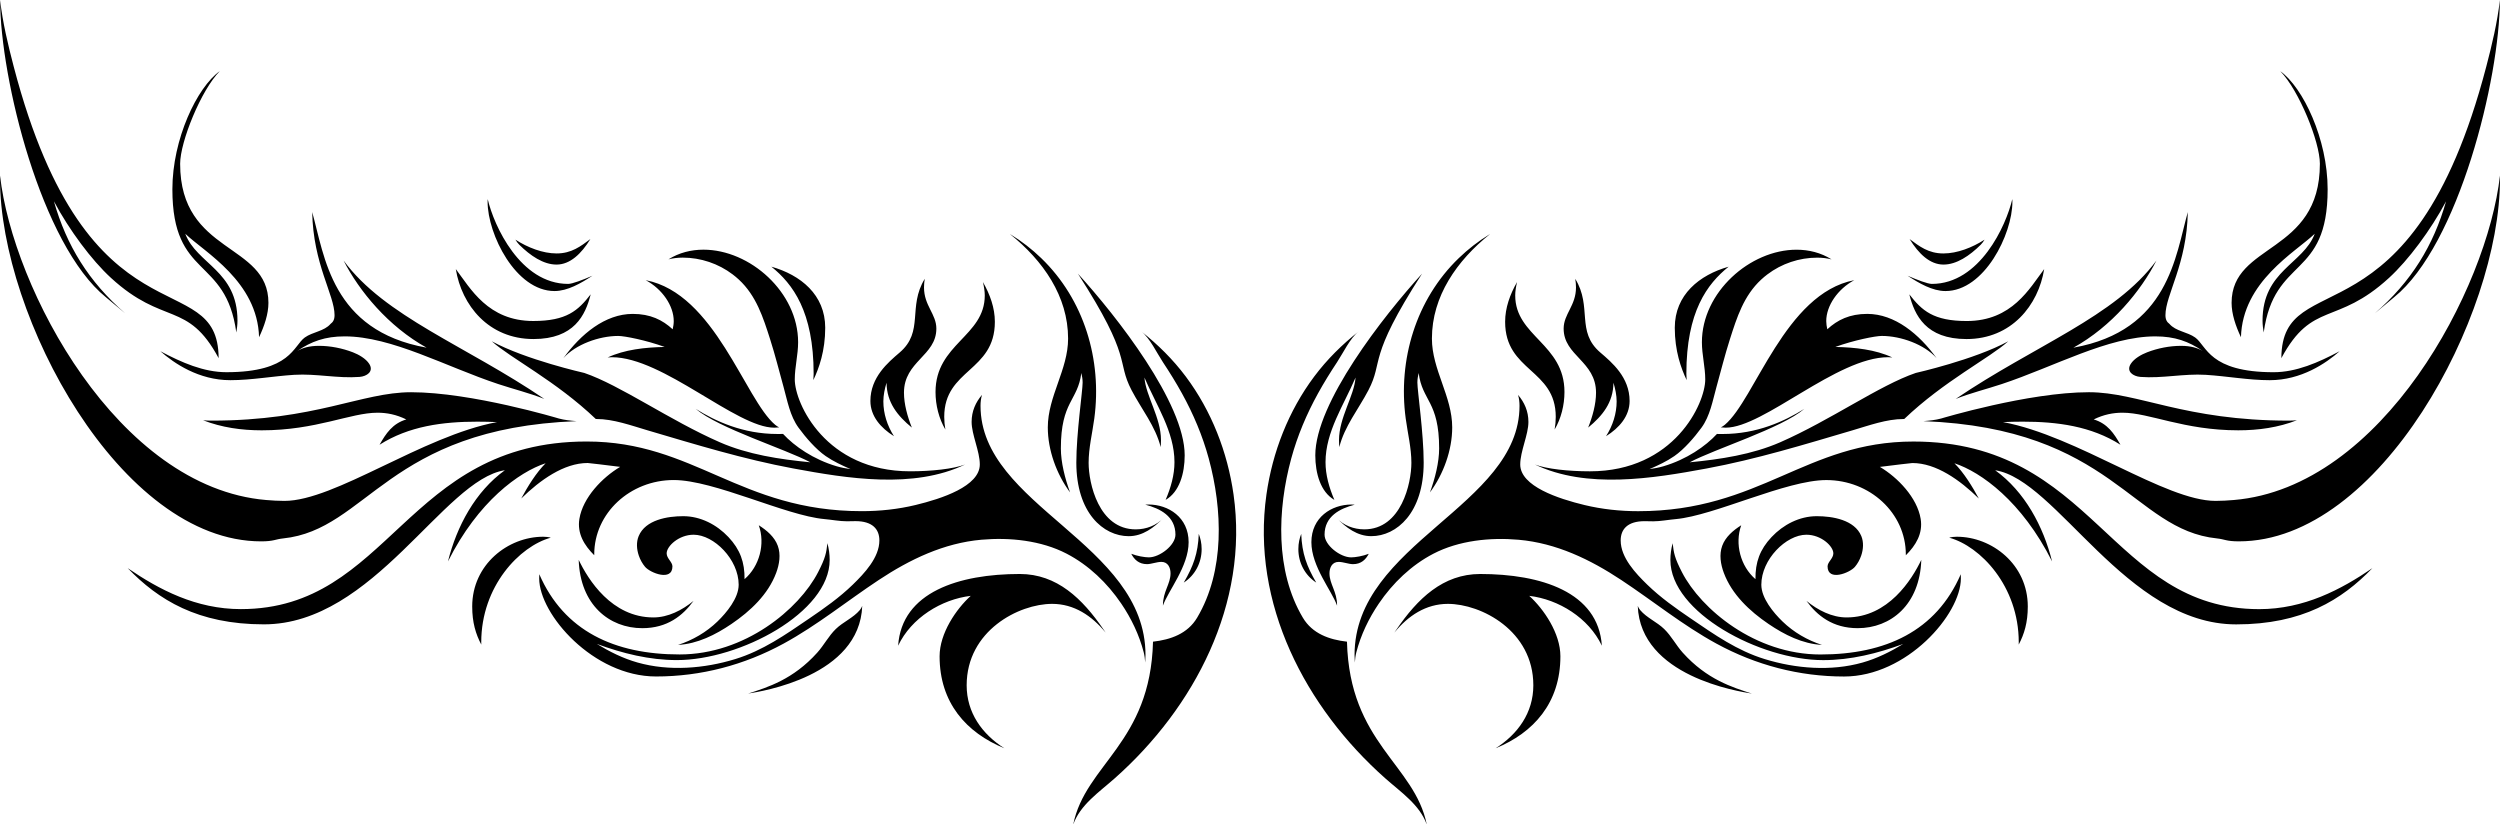 <?xml version="1.0" encoding="UTF-8"?>
<!DOCTYPE svg PUBLIC '-//W3C//DTD SVG 1.0//EN'
          'http://www.w3.org/TR/2001/REC-SVG-20010904/DTD/svg10.dtd'>
<svg height="64.6" preserveAspectRatio="xMidYMid meet" version="1.0" viewBox="0.0 0.0 196.0 64.6" width="196.0" xmlns="http://www.w3.org/2000/svg" xmlns:xlink="http://www.w3.org/1999/xlink" zoomAndPan="magnify"
><g id="change1_1"
  ><path d="M96.71,38.771c1.213,8.539-3.059,16.698-9.306,22.241c-1.248,1.107-2.716,2.084-3.266,3.636 c0.952-4.729,6.057-6.39,6.258-14.341c1.383-0.156,2.713-0.623,3.459-1.88c2.183-3.674,1.995-8.492,0.911-12.479 c-0.485-1.784-1.208-3.49-2.101-5.108c-0.46-0.834-0.962-1.644-1.488-2.438c-0.475-0.717-1.017-1.878-1.689-2.412 c1.281,1.019,2.458,2.17,3.478,3.533C94.984,32.221,96.237,35.443,96.71,38.771z M90.046,39.554c-0.087,0-0.174,0.004-0.26,0.011 c1.161,0.297,2.369,0.908,2.369,2.353c0,0.829-1.232,1.779-2.087,1.779c-0.318,0-0.921-0.101-1.378-0.281 c0.231,0.447,0.593,0.813,1.24,0.813c0.329,0,0.76-0.177,1.123-0.177c0.507,0,0.717,0.444,0.717,0.894 c0,0.845-0.596,1.425-0.596,2.51c0,0.009,0,0.017,0,0.025c0.4-1.157,2.014-3.065,2.014-4.975 C93.188,40.556,91.603,39.554,90.046,39.554z M94.209,43.054c0-0.475-0.094-0.854-0.225-1.2c-0.059,1.543-0.428,2.533-1.177,3.821 C93.698,45.097,94.209,44.112,94.209,43.054z M88.719,30.599c0.768,1.469,1.883,2.839,2.277,4.454 c0.016-0.181,0.025-0.362,0.025-0.546c0-1.772-1.191-3.459-1.297-4.907c0.926,2.171,2.354,4.243,2.354,6.633 c0,1.005-0.283,1.999-0.695,2.96c1.084-0.62,1.496-2.083,1.496-3.496c0-4.096-5.322-10.895-8.372-14.243 C88.852,28.189,87.489,28.246,88.719,30.599z M83.739,26.546c0,2.433-1.591,4.526-1.591,6.964c0,1.777,0.684,3.664,1.745,5.095 c-0.401-1.095-0.721-2.356-0.721-3.448c0-3.707,1.328-3.71,1.605-5.914c0.059,0.247,0.101,0.497,0.101,0.749 c0,0.651-0.494,3.992-0.494,6.275c0,3.935,2.112,5.769,4.11,5.769c1.093,0,1.979-0.664,2.737-1.449 c-0.549,0.608-1.368,0.915-2.19,0.915c-2.908,0-3.693-3.631-3.693-5.214c0-1.176,0.29-2.322,0.446-3.481 c0.617-4.591-0.796-9.326-4.164-12.571c-0.727-0.7-1.528-1.326-2.39-1.851c-0.016-0.01-0.034-0.02-0.054-0.03 C81.771,20.425,83.739,23.222,83.739,26.546z M73.345,30.734c0,1.024,0.264,2.083,0.772,2.943 c-0.057-0.327-0.089-0.663-0.089-0.996c0-3.76,3.969-3.536,3.969-7.452c0-1.091-0.38-2.147-0.935-3.115 c0.086,0.369,0.144,0.728,0.144,1.048C77.206,26.374,73.345,26.953,73.345,30.734z M70.087,34.198 c-0.528-0.821-0.832-1.772-0.832-2.731c0-0.471,0.105-0.998,0.251-1.461c0.011,1.548,0.863,2.598,1.983,3.517 c-0.342-0.854-0.618-1.843-0.618-2.734c0-2.476,2.539-2.886,2.539-5.028c0-1.144-0.968-1.796-0.968-3.226 c0-0.221,0.021-0.448,0.058-0.676c-1.354,2.214-0.037,4.125-1.965,5.777c-0.905,0.775-2.296,1.935-2.296,3.802 C68.24,32.619,69.046,33.549,70.087,34.198z M83.623,43.408c1.735,0.901,3.189,2.302,4.282,3.912 c0.789,1.162,1.408,2.454,1.761,3.816c0.068,0.263,0.098,0.534,0.118,0.806c0.015-0.197,0.023-0.395,0.023-0.592 c0-8.782-12.934-11.663-12.934-19.536c0-0.291,0.033-0.588,0.115-0.857c-0.495,0.582-0.813,1.276-0.813,2.121 c0,0.998,0.642,2.301,0.642,3.335c0,1.709-3,2.688-5.041,3.18c-1.377,0.332-2.791,0.482-4.21,0.482 c-9.564,0-13.133-5.461-21.572-5.461c-14.185,0-15.434,13.14-27.111,13.14c-3.515,0-6.406-1.528-8.875-3.215 c2.403,2.492,5.492,4.41,10.681,4.41c8.622,0,14.086-11.36,18.895-12.083c-2.324,1.674-3.775,4.395-4.464,7.15 c2.363-4.711,5.575-7.014,7.657-7.698c-0.74,0.74-1.401,1.815-1.912,2.763c1.484-1.448,3.343-2.782,5.211-2.782 c0.056,0,1.448,0.162,2.546,0.303c-1.402,0.829-2.923,2.407-3.197,4.073c-0.189,1.151,0.379,2.078,1.163,2.856 c0-0.023,0-0.046,0-0.069c0-3.236,2.819-5.828,6.23-5.828c3.159,0,8.781,2.789,11.81,3.061c0.594,0.053,1.207,0.173,1.759,0.173 c0.222,0,0.453-0.011,0.683-0.011c1.342,0,1.873,0.64,1.873,1.513c0,1.345-1.185,2.591-2.08,3.461 c-1.045,1.016-2.24,1.857-3.442,2.675c-1.847,1.257-3.607,2.498-5.772,3.164c-2.436,0.749-5.192,0.972-7.665,0.272 c-1.134-0.321-2.19-0.845-3.193-1.459c2.023,0.747,4.121,1.268,6.277,1.268c4.931,0,11.978-3.729,11.978-7.848 c0-0.445-0.062-0.891-0.177-1.319c-0.087,0.761-0.147,1.141-0.73,2.274c-1.492,2.901-5.744,6.451-10.854,6.451 c-5.108,0-9.069-1.834-11.005-6.291c-0.005,0.112-0.007,0.222-0.007,0.33c0,2.819,4.245,7.688,9.158,7.688 c3.524,0,6.918-0.895,10.007-2.58c2.634-1.436,4.962-3.335,7.457-4.985c2.444-1.616,5.098-2.896,8.053-3.157 C79.165,42.119,81.625,42.371,83.623,43.408z M65.53,49.311c-0.569,0.551-0.927,1.267-1.456,1.855 c-1.894,2.108-3.894,2.718-5.421,3.21c1.067-0.172,8.737-1.36,8.947-6.873c-0.049,0.117-0.108,0.228-0.188,0.324 C66.892,48.443,66.108,48.752,65.53,49.311z M82.488,47.343c1.719,0,3.114,0.93,4.195,2.255c-0.052-0.079-0.108-0.161-0.168-0.248 c-1.651-2.41-3.644-4.349-6.564-4.349c-4.742,0-9.258,1.403-9.538,5.623c1.033-2.184,3.395-3.636,5.693-3.909 c-1.14,1.032-2.442,2.934-2.442,4.737c0,3.65,2.095,5.991,5.078,7.213c-1.741-1.11-2.956-2.78-2.956-4.938 C75.787,49.443,79.882,47.343,82.488,47.343z M58.372,45.406c0.017-1.316-0.344-2.325-1.261-3.299 c-0.917-0.974-2.188-1.638-3.544-1.638c-1.225,0-2.964,0.279-3.495,1.562c-0.195,0.47-0.162,1.026,0.011,1.53 c0.112,0.328,0.284,0.633,0.49,0.878c0.403,0.479,2.146,1.171,2.146-0.036c0-0.341-0.453-0.621-0.453-1.02 c0-0.561,0.953-1.46,2.113-1.46c1.592,0,3.533,1.938,3.533,3.921c0,1.049-0.948,2.19-1.662,2.881 c-0.869,0.841-1.944,1.466-3.092,1.837c1.516-0.08,2.932-0.789,4.188-1.642c1.491-1.013,2.874-2.315,3.505-4.003 c0.254-0.679,0.376-1.443,0.128-2.124c-0.255-0.701-0.861-1.213-1.491-1.612C60.009,42.638,59.545,44.395,58.372,45.406z M45.37,43.894c0.116,3.526,2.402,5.355,4.986,5.355c1.962,0,3.18-0.985,4.017-2.139c-0.894,0.731-1.997,1.297-3.145,1.297 C47.955,48.407,46.109,45.44,45.37,43.894z M43.181,42.155c-0.189-0.054-0.391-0.075-0.596-0.075c-2.755,0-5.564,2.173-5.564,5.469 c0,1.259,0.278,2.162,0.711,2.986c-0.001-0.061-0.002-0.121-0.002-0.182C37.73,45.95,40.744,42.819,43.181,42.155z M57.443,21.515 c0.166,0.126,0.327,0.26,0.481,0.403c1.367,1.266,1.903,2.956,2.454,4.681c0.395,1.237,0.709,2.497,1.055,3.748 c0.297,1.072,0.503,2.27,1.174,3.186c0.555,0.759,1.352,1.686,2.126,2.223c0.606,0.42,1.279,0.729,1.952,1.023 c-0.366-0.052-0.729-0.117-1.084-0.221c-1.826-0.536-3.316-1.571-4.207-2.536c-0.148,0.002-0.297,0.003-0.445,0.003 c-2.696,0-4.852-0.997-6.409-1.973c1.791,1.529,7.035,3.146,8.988,4.192c-2.406-0.233-4.893-0.606-7.097-1.572 c-3.928-1.72-7.802-4.474-10.622-5.433c-0.006-0.002-4.588-1.034-7.255-2.483c1.486,1.333,5.033,3.11,8.158,6.094 c0.014,0,0.028,0,0.042,0c1.343,0,2.727,0.508,3.998,0.883c3.788,1.118,7.557,2.273,11.446,2.995 c4.235,0.786,9.41,1.627,13.463-0.31c-0.92,0.347-2.634,0.532-4.307,0.532c-6.615,0-9.044-5.326-9.044-7.204 c0-0.963,0.262-1.939,0.262-2.915c0-3.923-3.776-7.257-7.42-7.257c-0.964,0-1.91,0.234-2.745,0.759 c0.353-0.089,0.727-0.136,1.117-0.136C54.94,20.199,56.321,20.664,57.443,21.515z M63.789,29.309c0,0.174-0.008,0.336-0.022,0.49 c0.444-0.938,0.93-2.286,0.93-4.103c0-2.589-1.931-4.14-4.223-4.789C62.152,22.258,63.789,24.421,63.789,29.309z M49.607,24.61 c-2.168,0-4.073,1.591-5.437,3.47c0.952-1.075,2.797-1.742,4.297-1.742c0.499,0,2.192,0.335,3.643,0.863 c-1.538,0.029-3.15,0.207-4.466,0.823c0.108-0.011,0.217-0.018,0.328-0.018c4.011,0,9.76,5.524,12.729,5.524 c0.13,0,0.259-0.007,0.384-0.022c-0.109-0.055-0.215-0.122-0.317-0.208c-2.366-1.984-4.723-10.295-10.143-11.333 c1.298,0.694,2.196,2.005,2.196,3.208c0,0.212-0.036,0.427-0.083,0.642C51.937,25.078,50.986,24.61,49.607,24.61z M41.827,26.581 c3.184,0,4.07-1.864,4.483-3.506c-0.986,1.272-1.882,2.091-4.503,2.091c-3.552,0-4.925-2.559-6.072-4.071 C36.192,23.929,38.303,26.581,41.827,26.581z M43.474,22.818c1.025,0,2.07-0.609,2.973-1.202c-0.755,0.329-1.58,0.642-1.905,0.642 c-3.75,0-5.824-4.569-6.306-6.648c-0.005,0.07-0.008,0.141-0.008,0.212C38.228,18.368,40.432,22.818,43.474,22.818z M43.633,20.743 c1.061,0,1.946-0.848,2.654-2.002c-0.757,0.564-1.474,1.129-2.649,1.129c-1.086,0-2.274-0.464-3.23-1.083 c0.091,0.144,0.185,0.284,0.299,0.396C41.579,20.048,42.6,20.743,43.633,20.743z M20.475,42.443c0.994,0,1.109-0.167,1.71-0.229 c6.638-0.68,8.189-8.634,23.023-9.196c-0.478-0.036-0.951-0.086-1.393-0.206c-0.007-0.002-6.84-2.061-11.585-2.061 c-3.889,0-7.483,2.227-15.673,2.227c-0.206,0-0.418-0.01-0.635-0.029c1.456,0.569,3.019,0.789,4.595,0.789 c4.277,0,6.964-1.381,9.079-1.381c0.733,0,1.471,0.142,2.256,0.527c-1.083,0.325-1.596,1.105-2.096,1.986 c2.29-1.462,4.965-1.811,7.659-1.811c0.517,0,1.035,0.013,1.551,0.033c-5.845,1.089-12.705,6.179-16.67,6.179 c-0.473,0-0.968-0.031-1.434-0.07C9.226,38.211,0.995,22.609,0.003,13.769C0.001,13.854,0,13.939,0,14.024 C0,24.804,9.427,42.443,20.475,42.443z M12.571,27.534c1.078,0.953,3.015,2.272,5.484,2.272c1.659,0,3.344-0.316,5.015-0.42 c1.714-0.107,3.407,0.295,5.115,0.164c0.567-0.043,1.144-0.42,0.766-1.019c-0.265-0.419-0.83-0.735-1.281-0.91 c-0.831-0.321-1.772-0.508-2.665-0.508c-0.785,0-1.304,0.174-1.696,0.401c1.095-0.749,2.184-1.143,3.713-1.143 c3.692,0,7.94,2.381,12.041,3.739c1.207,0.4,2.438,0.701,3.609,1.164c-6.159-4.184-12.505-6.45-15.737-10.851 c1.225,2.401,3.509,5.17,6.51,6.834c-7.469-1.34-7.998-7.189-8.969-10.632c0.077,4.094,1.753,6.49,1.753,8.08 c0,0.358-0.121,0.546-0.314,0.688c-0.491,0.577-1.404,0.626-2.016,1.064c-0.904,0.648-1.088,2.723-6.152,2.723 C15.976,29.181,14.246,28.426,12.571,27.534z M18.618,25.14c0-3.926-3.196-4.438-4.093-6.813c1.544,1.466,5.663,3.742,5.786,8.111 c0.418-0.885,0.734-1.827,0.734-2.694c0-4.73-6.922-3.784-6.922-10.905c0-1.723,1.643-5.777,3.107-7.261 c-1.789,1.278-3.715,5.336-3.715,9.259c0,7.093,4.184,5.193,5.012,11.229C18.579,25.759,18.618,25.451,18.618,25.14z M8.301,23.302 c0.513,0.415,0.998,0.852,1.512,1.261c-2.863-2.484-4.595-5.309-5.587-8.784c1.202,2.257,2.954,4.611,4.468,6.001 c4.136,3.798,6.013,1.768,8.447,6.299C17.108,20.585,6.928,27.587,1.074,5.216C0.628,3.51,0.207,1.762,0.008,0 C0.022,6.173,3.237,19.201,8.301,23.302z M102.144,48.427c-2.183-3.674-1.995-8.492-0.911-12.479 c0.485-1.784,1.208-3.49,2.101-5.108c0.46-0.834,0.962-1.644,1.488-2.438c0.475-0.717,1.017-1.878,1.689-2.412 c-1.281,1.019-2.458,2.17-3.478,3.533c-2.017,2.698-3.271,5.92-3.744,9.248c-1.213,8.539,3.059,16.698,9.306,22.241 c1.248,1.107,2.716,2.084,3.266,3.636c-0.952-4.729-6.057-6.39-6.258-14.341C104.221,50.151,102.891,49.684,102.144,48.427z M104.948,44.053c0.362,0,0.794,0.177,1.123,0.177c0.647,0,1.009-0.366,1.24-0.813c-0.457,0.18-1.06,0.281-1.378,0.281 c-0.855,0-2.087-0.95-2.087-1.779c0-1.445,1.208-2.056,2.369-2.353c-0.086-0.007-0.173-0.011-0.26-0.011 c-1.557,0-3.142,1.002-3.142,2.953c0,1.91,1.614,3.818,2.014,4.975c0-0.008,0-0.017,0-0.025c0-1.085-0.596-1.665-0.596-2.51 C104.231,44.497,104.441,44.053,104.948,44.053z M101.791,43.054c0,1.058,0.511,2.043,1.402,2.621 c-0.749-1.288-1.117-2.278-1.177-3.821C101.885,42.199,101.791,42.579,101.791,43.054z M104.616,39.193 c-0.411-0.961-0.695-1.955-0.695-2.96c0-2.39,1.428-4.462,2.354-6.633c-0.105,1.448-1.297,3.135-1.297,4.907 c0,0.183,0.009,0.365,0.025,0.546c0.394-1.615,1.509-2.984,2.277-4.454c1.23-2.353-0.133-2.41,4.211-9.146 c-3.05,3.348-8.372,10.147-8.372,14.243C103.121,37.11,103.532,38.573,104.616,39.193z M110.207,32.806 c0.156,1.159,0.446,2.305,0.446,3.481c0,1.582-0.785,5.214-3.693,5.214c-0.821,0-1.641-0.307-2.19-0.915 c0.758,0.785,1.644,1.449,2.737,1.449c1.998,0,4.11-1.833,4.11-5.769c0-2.283-0.494-5.624-0.494-6.275 c0-0.253,0.042-0.502,0.101-0.749c0.276,2.205,1.605,2.207,1.605,5.914c0,1.092-0.321,2.353-0.721,3.448 c1.061-1.43,1.745-3.317,1.745-5.095c0-2.438-1.591-4.531-1.591-6.964c0-3.323,1.968-6.121,4.553-8.191 c-0.019,0.01-0.037,0.02-0.054,0.03c-0.862,0.525-1.663,1.151-2.39,1.851C111.003,23.48,109.59,28.215,110.207,32.806z M121.971,32.68c0,0.333-0.031,0.669-0.089,0.996c0.507-0.86,0.772-1.918,0.772-2.943c0-3.78-3.861-4.359-3.861-7.571 c0-0.321,0.058-0.679,0.144-1.048c-0.555,0.968-0.935,2.023-0.935,3.115C118.003,29.144,121.971,28.92,121.971,32.68z M125.129,30.789c0,0.891-0.276,1.88-0.618,2.734c1.12-0.919,1.972-1.969,1.983-3.517c0.145,0.464,0.251,0.99,0.251,1.461 c0,0.959-0.305,1.91-0.832,2.731c1.041-0.649,1.848-1.579,1.848-2.76c0-1.867-1.391-3.027-2.296-3.802 c-1.928-1.652-0.61-3.563-1.965-5.777c0.038,0.228,0.058,0.454,0.058,0.676c0,1.43-0.968,2.083-0.968,3.226 C122.59,27.902,125.129,28.313,125.129,30.789z M150.009,34.616c-8.439,0-12.008,5.461-21.572,5.461 c-1.42,0-2.833-0.151-4.21-0.482c-2.041-0.492-5.041-1.471-5.041-3.18c0-1.034,0.642-2.337,0.642-3.335 c0-0.845-0.318-1.54-0.813-2.121c0.082,0.27,0.115,0.566,0.115,0.857c0,7.873-12.934,10.754-12.934,19.536 c0,0.197,0.008,0.394,0.023,0.592c0.02-0.272,0.049-0.543,0.118-0.806c0.353-1.362,0.972-2.654,1.761-3.816 c1.093-1.61,2.548-3.011,4.282-3.912c1.998-1.037,4.458-1.29,6.677-1.093c2.956,0.261,5.609,1.54,8.053,3.157 c2.495,1.65,4.823,3.549,7.457,4.985c3.09,1.685,6.483,2.58,10.007,2.58c4.913,0,9.158-4.868,9.158-7.688 c0-0.108-0.002-0.218-0.007-0.33c-1.936,4.458-5.897,6.291-11.005,6.291c-5.11,0-9.362-3.55-10.854-6.451 c-0.583-1.133-0.643-1.514-0.73-2.274c-0.115,0.428-0.177,0.874-0.177,1.319c0,4.119,7.048,7.848,11.978,7.848 c2.156,0,4.254-0.522,6.277-1.268c-1.003,0.614-2.06,1.138-3.193,1.459c-2.473,0.701-5.229,0.477-7.665-0.272 c-2.165-0.665-3.925-1.906-5.772-3.164c-1.202-0.818-2.397-1.659-3.442-2.675c-0.895-0.87-2.08-2.115-2.08-3.461 c0-0.873,0.531-1.513,1.873-1.513c0.23,0,0.461,0.011,0.683,0.011c0.552,0,1.164-0.12,1.759-0.173 c3.03-0.272,8.652-3.061,11.81-3.061c3.411,0,6.23,2.592,6.23,5.828c0,0.023,0,0.046,0,0.069c0.784-0.778,1.352-1.705,1.163-2.856 c-0.274-1.666-1.795-3.243-3.197-4.073c1.098-0.141,2.49-0.303,2.546-0.303c1.869,0,3.727,1.333,5.211,2.782 c-0.512-0.948-1.173-2.022-1.912-2.763c2.082,0.684,5.294,2.987,7.657,7.698c-0.689-2.755-2.14-5.476-4.464-7.15 c4.809,0.722,10.273,12.083,18.895,12.083c5.188,0,8.277-1.918,10.681-4.41c-2.469,1.686-5.361,3.215-8.875,3.215 C165.443,47.755,164.194,34.616,150.009,34.616z M131.925,51.167c-0.528-0.588-0.886-1.304-1.456-1.855 c-0.578-0.559-1.361-0.869-1.882-1.484c-0.081-0.095-0.139-0.207-0.188-0.324c0.21,5.513,7.88,6.701,8.947,6.873 C135.819,53.885,133.819,53.275,131.925,51.167z M116.049,45.001c-2.92,0-4.913,1.939-6.564,4.349 c-0.06,0.087-0.115,0.17-0.168,0.248c1.081-1.326,2.476-2.255,4.195-2.255c2.606,0,6.701,2.1,6.701,6.384 c0,2.158-1.215,3.828-2.956,4.938c2.983-1.222,5.078-3.563,5.078-7.213c0-1.803-1.303-3.705-2.442-4.737 c2.299,0.273,4.661,1.725,5.693,3.909C125.306,46.404,120.791,45.001,116.049,45.001z M135.021,42.792 c-0.248,0.681-0.126,1.446,0.128,2.124c0.631,1.688,2.014,2.99,3.505,4.003c1.256,0.853,2.671,1.562,4.188,1.642 c-1.149-0.371-2.224-0.996-3.092-1.837c-0.714-0.691-1.662-1.831-1.662-2.881c0-1.983,1.941-3.921,3.533-3.921 c1.161,0,2.113,0.899,2.113,1.46c0,0.399-0.453,0.679-0.453,1.02c0,1.207,1.743,0.515,2.146,0.036 c0.206-0.245,0.378-0.55,0.49-0.878c0.172-0.503,0.205-1.059,0.011-1.53c-0.531-1.283-2.27-1.562-3.495-1.562 c-1.356,0-2.627,0.664-3.544,1.638c-0.917,0.974-1.278,1.983-1.261,3.299c-1.173-1.011-1.637-2.768-1.116-4.226 C135.882,41.579,135.276,42.091,135.021,42.792z M150.63,43.894c-0.739,1.546-2.585,4.513-5.858,4.513 c-1.148,0-2.251-0.566-3.145-1.297c0.837,1.154,2.055,2.139,4.017,2.139C148.228,49.249,150.514,47.42,150.63,43.894z M153.415,42.08c-0.205,0-0.408,0.02-0.596,0.075c2.437,0.664,5.451,3.795,5.451,8.199c0,0.061-0.001,0.121-0.002,0.182 c0.433-0.824,0.711-1.727,0.711-2.986C158.98,44.253,156.171,42.08,153.415,42.08z M133.429,26.832 c0,0.976,0.262,1.952,0.262,2.915c0,1.878-2.429,7.204-9.044,7.204c-1.673,0-3.387-0.184-4.307-0.532 c4.053,1.937,9.228,1.096,13.463,0.31c3.889-0.722,7.659-1.878,11.446-2.995c1.272-0.375,2.655-0.883,3.998-0.883 c0.014,0,0.028,0,0.042,0c3.125-2.984,6.672-4.761,8.158-6.094c-2.666,1.45-7.249,2.481-7.255,2.483 c-2.82,0.959-6.694,3.712-10.622,5.433c-2.204,0.965-4.692,1.338-7.097,1.572c1.952-1.046,7.197-2.663,8.988-4.192 c-1.558,0.976-3.714,1.973-6.409,1.973c-0.148,0-0.296-0.001-0.445-0.003c-0.891,0.966-2.381,2-4.207,2.536 c-0.355,0.104-0.719,0.169-1.084,0.221c0.673-0.294,1.347-0.603,1.952-1.023c0.774-0.537,1.571-1.465,2.126-2.223 c0.671-0.916,0.877-2.114,1.174-3.186c0.346-1.251,0.66-2.511,1.055-3.748c0.551-1.725,1.086-3.415,2.454-4.681 c0.154-0.143,0.314-0.277,0.481-0.403c1.122-0.851,2.504-1.316,3.92-1.316c0.39,0,0.764,0.047,1.117,0.136 c-0.836-0.525-1.782-0.759-2.745-0.759C137.205,19.576,133.429,22.91,133.429,26.832z M132.211,29.309 c0-4.887,1.637-7.051,3.315-8.401c-2.293,0.649-4.223,2.2-4.223,4.789c0,1.816,0.487,3.164,0.93,4.103 C132.219,29.645,132.211,29.482,132.211,29.309z M145.374,21.966c-5.421,1.038-7.777,9.349-10.143,11.333 c-0.102,0.086-0.208,0.153-0.317,0.208c0.126,0.015,0.254,0.022,0.384,0.022c2.969,0,8.719-5.524,12.729-5.524 c0.111,0,0.22,0.007,0.328,0.018c-1.316-0.616-2.928-0.793-4.466-0.823c1.451-0.528,3.144-0.863,3.643-0.863 c1.5,0,3.345,0.667,4.297,1.742c-1.365-1.879-3.27-3.47-5.437-3.47c-1.379,0-2.33,0.468-3.132,1.206 c-0.047-0.215-0.083-0.43-0.083-0.642C143.179,23.971,144.077,22.659,145.374,21.966z M149.69,23.076 c0.414,1.642,1.299,3.506,4.483,3.506c3.524,0,5.635-2.652,6.091-5.485c-1.146,1.511-2.519,4.071-6.072,4.071 C151.572,25.167,150.676,24.347,149.69,23.076z M157.772,15.822c0-0.071-0.002-0.142-0.008-0.212 c-0.482,2.078-2.556,6.648-6.306,6.648c-0.325,0-1.149-0.314-1.905-0.642c0.903,0.593,1.948,1.202,2.973,1.202 C155.568,22.818,157.772,18.368,157.772,15.822z M152.367,20.743c1.033,0,2.054-0.695,2.926-1.559 c0.113-0.112,0.208-0.252,0.299-0.396c-0.956,0.618-2.144,1.083-3.23,1.083c-1.175,0-1.892-0.565-2.649-1.129 C150.421,19.895,151.306,20.743,152.367,20.743z M175.138,39.2c-0.466,0.04-0.961,0.07-1.434,0.07 c-3.966,0-10.825-5.09-16.67-6.179c0.516-0.02,1.034-0.033,1.551-0.033c2.695,0,5.37,0.35,7.659,1.811 c-0.5-0.881-1.014-1.661-2.096-1.986c0.785-0.385,1.524-0.527,2.256-0.527c2.115,0,4.802,1.381,9.079,1.381 c1.576,0,3.139-0.22,4.595-0.789c-0.217,0.018-0.429,0.029-0.635,0.029c-8.19,0-11.784-2.227-15.673-2.227 c-4.744,0-11.577,2.059-11.585,2.061c-0.442,0.12-0.915,0.169-1.393,0.206c14.834,0.563,16.385,8.516,23.023,9.196 c0.602,0.062,0.716,0.229,1.71,0.229c11.048,0,20.475-17.639,20.475-28.418c0-0.085-0.001-0.17-0.003-0.255 C195.005,22.609,186.774,38.211,175.138,39.2z M156.937,30.111c4.102-1.358,8.349-3.739,12.041-3.739 c1.529,0,2.618,0.394,3.713,1.143c-0.392-0.227-0.911-0.401-1.696-0.401c-0.893,0-1.834,0.186-2.665,0.508 c-0.452,0.175-1.017,0.491-1.281,0.91c-0.378,0.599,0.198,0.975,0.766,1.019c1.708,0.13,3.401-0.271,5.115-0.164 c1.671,0.104,3.356,0.42,5.015,0.42c2.469,0,4.406-1.319,5.484-2.272c-1.675,0.892-3.404,1.647-5.176,1.647 c-5.065,0-5.248-2.075-6.152-2.723c-0.611-0.438-1.525-0.487-2.016-1.064c-0.193-0.142-0.314-0.33-0.314-0.688 c0-1.59,1.676-3.986,1.753-8.08c-0.971,3.443-1.5,9.292-8.969,10.632c3.002-1.664,5.285-4.434,6.51-6.834 c-3.232,4.401-9.578,6.667-15.737,10.851C154.5,30.812,155.73,30.511,156.937,30.111z M181.476,18.327 c-0.897,2.375-4.093,2.888-4.093,6.813c0,0.311,0.038,0.619,0.092,0.927c0.828-6.036,5.012-4.136,5.012-11.229 c0-3.924-1.926-7.982-3.715-9.259c1.463,1.485,3.107,5.538,3.107,7.261c0,7.12-6.922,6.174-6.922,10.905 c0,0.867,0.315,1.809,0.734,2.694C175.813,22.068,179.932,19.792,181.476,18.327z M178.858,28.08 c2.434-4.53,4.311-2.501,8.447-6.299c1.514-1.39,3.266-3.744,4.468-6.001c-0.992,3.475-2.724,6.3-5.587,8.784 c0.514-0.41,1-0.846,1.512-1.261c5.064-4.101,8.279-17.129,8.293-23.302c-0.199,1.762-0.62,3.51-1.066,5.216 C189.072,27.587,178.892,20.585,178.858,28.08z"
  /></g
></svg
>

